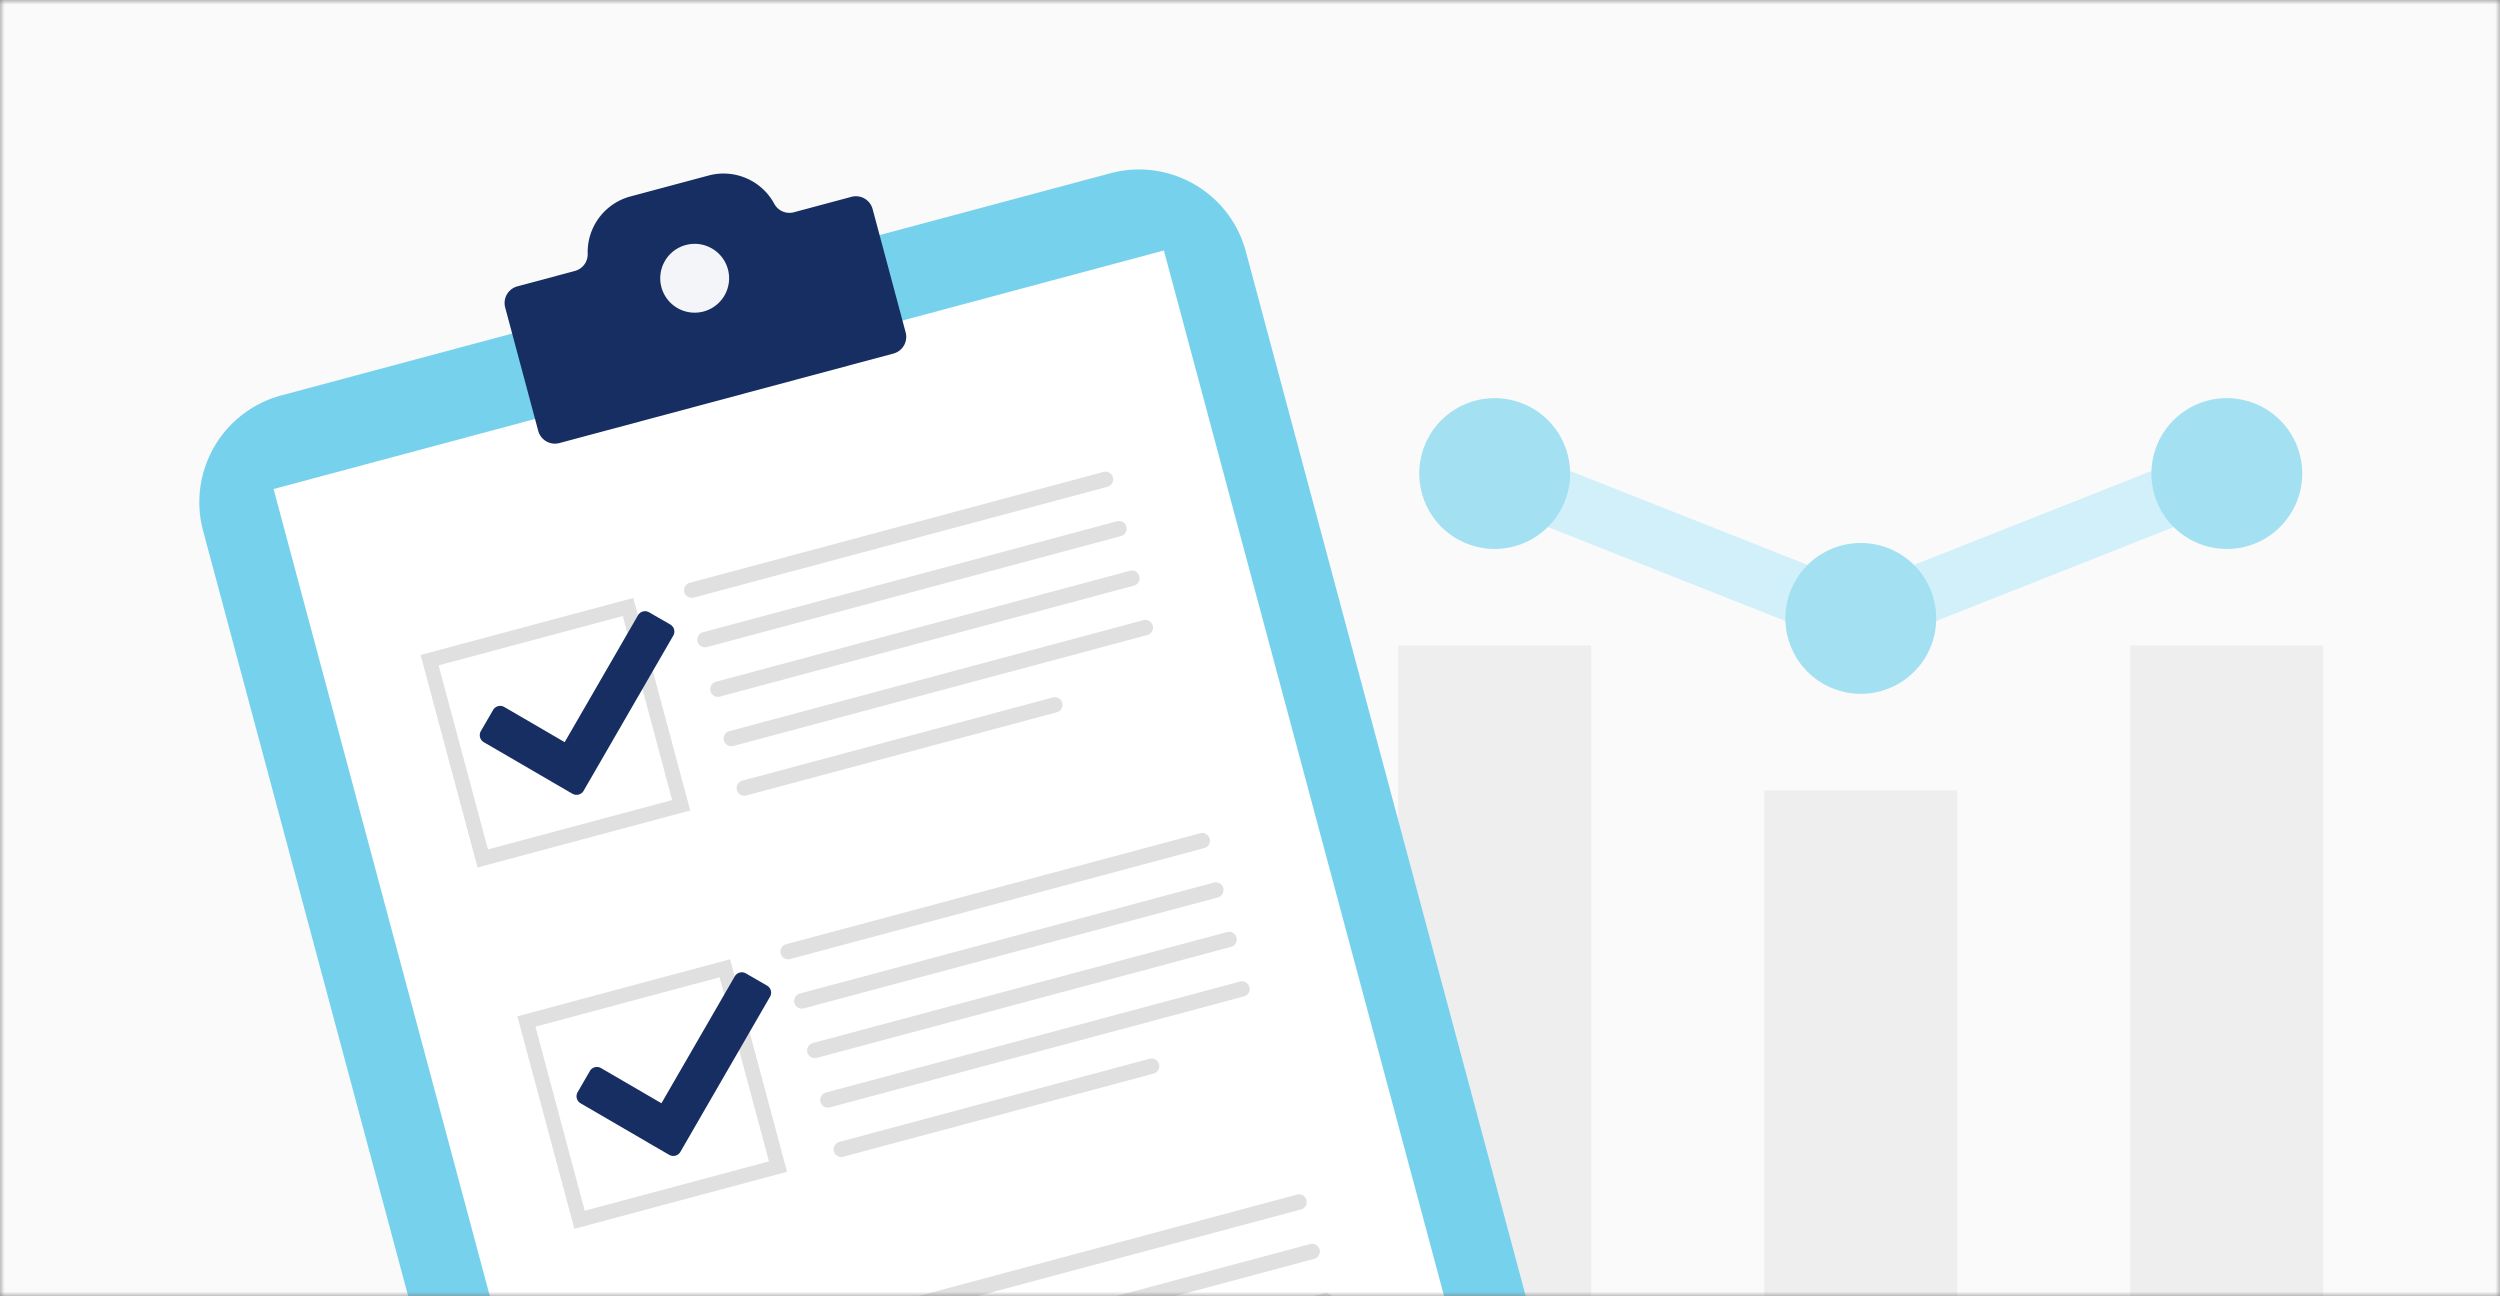<svg width="270" height="140" viewBox="0 0 270 140" fill="none" xmlns="http://www.w3.org/2000/svg">
    <rect x="0" y="0" width="270" height="140" fill="#808080" stroke="none"/>
    <mask id="69j1hldnga" style="mask-type:alpha" maskUnits="userSpaceOnUse" x="0" y="0" width="270" height="140">
        <path fill="#FAFAFA" d="M0 0h270v140H0z"/>
    </mask>
    <g mask="url(#69j1hldnga)">
        <path fill="#FAFAFA" d="M0 0h270v140H0z"/>
        <path d="M171.853 69.717H151V142.7h20.853V69.717zM211.383 85.36H190.53v57.347h20.853V85.361zM250.917 69.717h-20.853V142.7h20.853V69.717z" fill="#EEE"/>
        <path d="m200.961 70.288-40.732-16.112 2.395-6.058 38.337 15.165 38.338-15.165 2.395 6.058-40.733 16.112z" fill="#D1F0F9"/>
        <path d="M161.426 59.286A8.143 8.143 0 1 0 161.427 43a8.143 8.143 0 0 0-.001 16.286zM208.896 68.647a8.143 8.143 0 1 0-15.856-3.719 8.143 8.143 0 0 0 15.856 3.72zM240.497 59.286a8.143 8.143 0 1 0 0-16.286 8.143 8.143 0 0 0 0 16.286z" fill="#A3E0F2"/>
        <path d="m162.457 177.486-89.525 23.988a11.905 11.905 0 0 1-6.398-.055 11.934 11.934 0 0 1-8.236-8.386L21.936 57.327a11.882 11.882 0 0 1 .607-7.899 11.93 11.93 0 0 1 7.846-6.726l89.526-23.988a11.948 11.948 0 0 1 11.718 3.266 11.881 11.881 0 0 1 2.915 5.175L170.91 162.86a11.876 11.876 0 0 1-.295 7.122 11.937 11.937 0 0 1-8.158 7.505z" fill="#76D1EC"/>
        <path d="M125.7 27.051 29.547 52.815l37.598 140.319L163.3 167.37 125.7 27.051z" fill="#fff"/>
        <path d="M85.74 22.924a1.856 1.856 0 0 1-2.118-.913 6.228 6.228 0 0 0-7.091-3.056l-8.448 2.263a6.223 6.223 0 0 0-4.612 6.192 1.861 1.861 0 0 1-1.378 1.85l-6.214 1.665a1.866 1.866 0 0 0-1.32 2.284l3.57 13.324a1.866 1.866 0 0 0 2.285 1.318l36.077-9.667a1.866 1.866 0 0 0 1.32-2.284l-3.57-13.324a1.866 1.866 0 0 0-2.285-1.318l-6.214 1.665-.003.001z" fill="#162E61"/>
        <path d="m74.544 87.534-22.97 6.155-6.151-22.954 22.97-6.155 6.151 22.954zm-21.845 4.204 19.892-5.33-5.326-19.879-19.893 5.33L52.7 91.738zM119.618 52.57 74.91 64.548a.83.83 0 0 1-.43-1.603l44.708-11.98a.83.83 0 0 1 .43 1.603zM121.047 57.906l-44.708 11.98a.83.83 0 0 1-.43-1.603l44.709-11.98a.83.83 0 1 1 .429 1.603zM122.479 63.245 77.77 75.225a.83.83 0 1 1-.429-1.603l44.708-11.98a.83.83 0 0 1 .43 1.603zM123.909 68.585l-44.708 11.98a.83.83 0 0 1-.43-1.604l44.708-11.98a.83.83 0 0 1 .43 1.604zM114.113 76.932l-33.481 8.971a.83.83 0 1 1-.43-1.602l33.482-8.972a.83.83 0 1 1 .429 1.603zM85 126.555l-22.971 6.155-6.15-22.954 22.97-6.155 6.15 22.954zm-21.846 4.204 19.892-5.331-5.326-19.878-19.892 5.33 5.326 19.879zM130.074 91.59l-44.708 11.979a.83.83 0 1 1-.43-1.602l44.708-11.98a.83.83 0 0 1 .43 1.603zM131.504 96.93l-44.708 11.979a.83.83 0 0 1-.43-1.603l44.709-11.98a.83.83 0 1 1 .429 1.603zM132.935 102.269l-44.708 11.979a.83.83 0 1 1-.43-1.603l44.709-11.979a.83.83 0 1 1 .429 1.603zM134.366 107.608l-44.708 11.979a.83.83 0 1 1-.43-1.602l44.708-11.98a.83.83 0 0 1 .43 1.603zM124.569 115.953l-33.481 8.971a.83.83 0 1 1-.43-1.603l33.482-8.971a.83.83 0 1 1 .429 1.603zM140.53 130.614l-44.708 11.979a.83.83 0 1 1-.43-1.602l44.708-11.98a.83.83 0 0 1 .43 1.603zM141.96 135.95l-44.709 11.98a.83.83 0 0 1-.43-1.603l44.709-11.979a.83.83 0 0 1 .43 1.602zM143.391 141.29l-44.708 11.979a.83.83 0 1 1-.43-1.603l44.708-11.979a.83.83 0 1 1 .43 1.603z" fill="#E0E0E0"/>
        <path opacity=".95" d="M75.987 33.642a3.718 3.718 0 0 0 2.63-4.552 3.718 3.718 0 0 0-4.554-2.628 3.718 3.718 0 0 0-2.63 4.553 3.718 3.718 0 0 0 4.554 2.627z" fill="#fff"/>
        <path fill-rule="evenodd" clip-rule="evenodd" d="m72.39 67.447-2.285-1.318a.877.877 0 0 0-1.201.322l-7.918 13.702-6.53-3.8a.882.882 0 0 0-1.2.321l-1.323 2.284a.88.88 0 0 0 .322 1.201l7.262 4.226s.017.017.028.023l1.57.904.377.222.338.192a.882.882 0 0 0 1.201-.322l9.681-16.754a.875.875 0 0 0-.321-1.2l-.001-.004zM82.84 106.445l-2.285-1.318a.876.876 0 0 0-1.201.322l-7.918 13.702-6.53-3.801a.882.882 0 0 0-1.2.322l-1.323 2.285a.88.88 0 0 0 .321 1.2l7.263 4.226s.017.017.028.024l1.57.903.376.222.338.192a.883.883 0 0 0 1.202-.321l9.681-16.755a.876.876 0 0 0-.322-1.201v-.002z" fill="#162E61"/>
    </g>
</svg>
